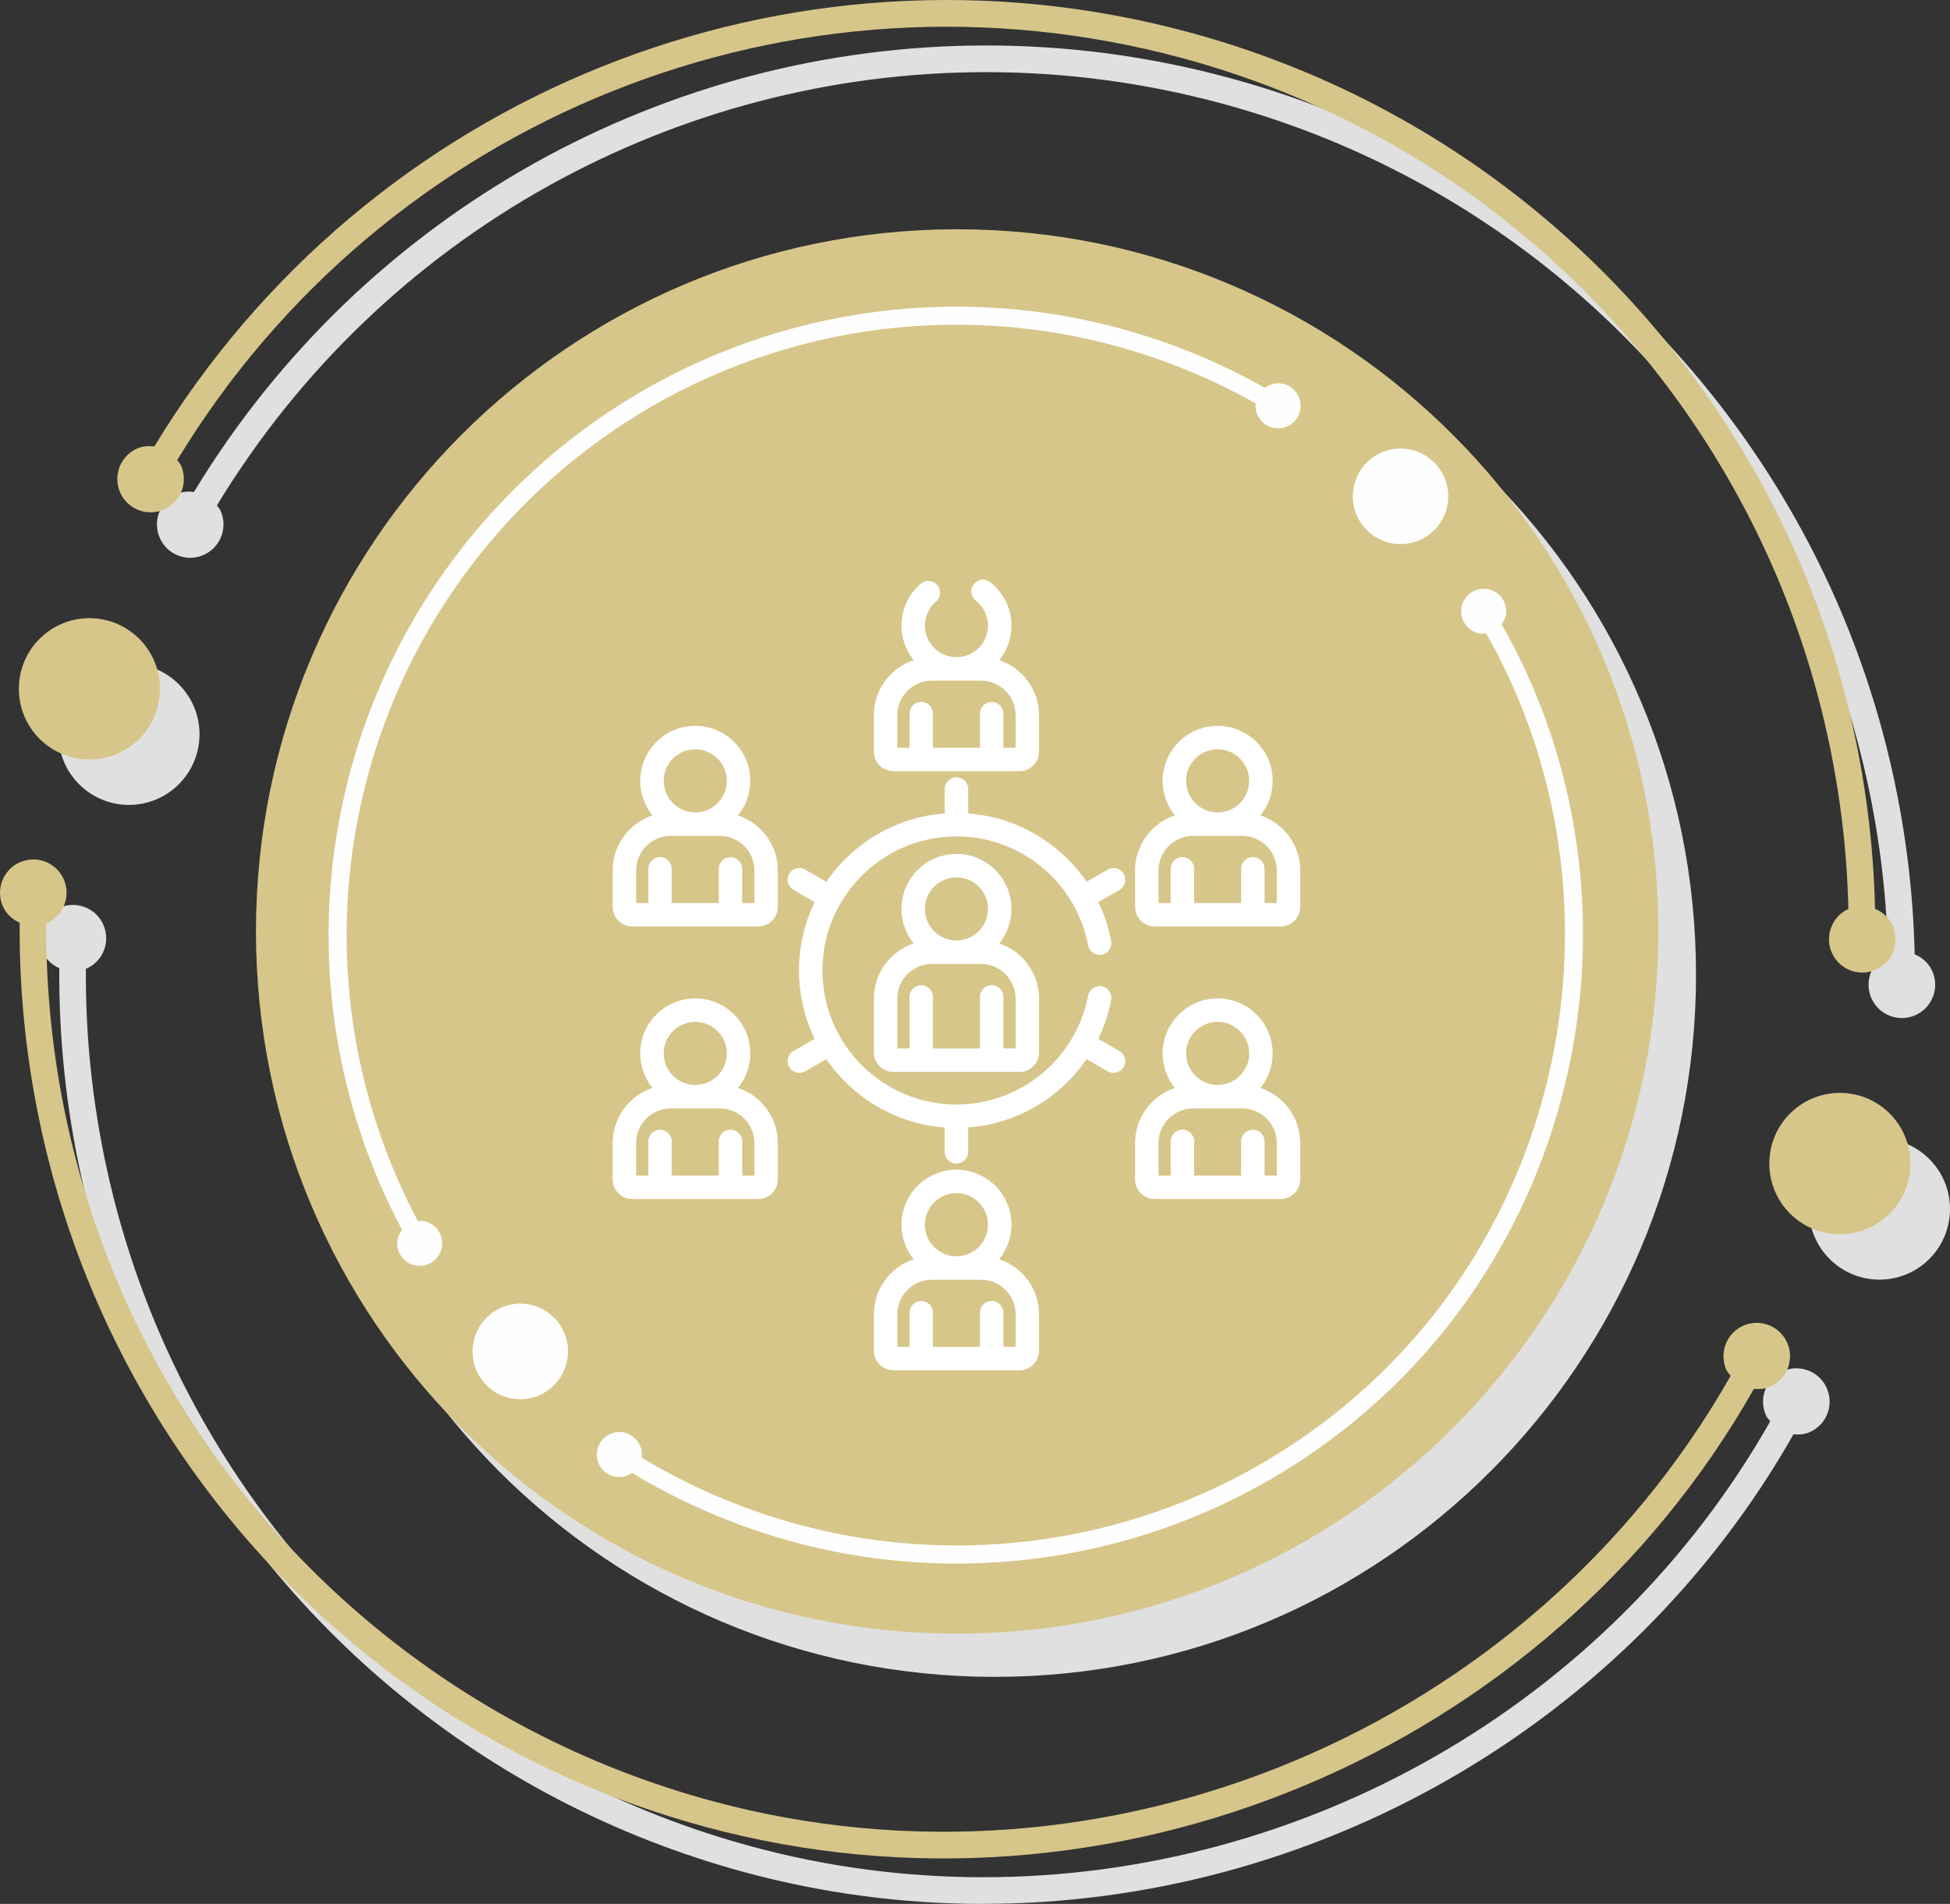 <?xml version="1.0" encoding="UTF-8"?> <svg xmlns="http://www.w3.org/2000/svg" width="296" height="289" viewBox="0 0 296 289" fill="none"><rect x="0" y="0" width="296" height="289" fill="#333333" stroke="none"/> <path d="M151.008 254.537C92.219 254.537 44.564 206.818 44.564 147.953C44.564 89.084 92.219 41.369 151.008 41.369C209.793 41.369 257.448 89.088 257.448 147.953C257.448 206.818 209.793 254.537 151.008 254.537Z" fill="#E0E0E0"></path> <path d="M285.291 194.24C282.606 194.24 279.916 193.232 277.835 191.211C273.592 187.089 273.488 180.301 277.605 176.048C279.708 173.883 282.498 172.793 285.291 172.793C287.977 172.793 290.667 173.801 292.748 175.822C296.995 179.948 297.094 186.732 292.978 190.985C290.879 193.15 288.09 194.24 285.291 194.24Z" fill="#E0E0E0"></path> <path d="M19.578 122.182C16.892 122.182 14.202 121.174 12.121 119.154C7.874 115.027 7.775 108.238 11.891 103.985C13.99 101.82 16.779 100.731 19.578 100.731C22.263 100.731 24.953 101.739 27.034 103.759C31.281 107.886 31.381 114.675 27.264 118.923C25.165 121.088 22.372 122.177 19.578 122.177V122.182Z" fill="#E0E0E0"></path> <path d="M288.696 154.534C286.81 154.534 285 153.467 284.129 151.65C282.928 149.124 284.002 146.105 286.521 144.907L286.593 144.889C286.155 125.725 281.655 106.557 273.386 89.165C256.162 52.94 224.125 26.174 185.488 15.72C173.591 12.506 161.571 10.951 149.705 10.951C102.7 10.951 58.065 35.276 32.916 76.736C33.083 76.975 33.308 77.156 33.435 77.432C34.635 79.954 33.566 82.973 31.042 84.175C30.343 84.51 29.603 84.668 28.876 84.668C26.989 84.668 25.179 83.606 24.313 81.784C23.112 79.262 24.182 76.243 26.7 75.041C27.341 74.734 28 74.625 28.664 74.625C28.925 74.625 29.187 74.643 29.445 74.67C55.335 31.963 101.296 6.902 149.705 6.902C161.923 6.902 174.299 8.497 186.545 11.81C226.323 22.572 259.308 50.133 277.038 87.42C285.564 105.346 290.19 125.101 290.637 144.853C291.738 145.318 292.704 146.132 293.259 147.298C294.46 149.824 293.39 152.843 290.867 154.041C290.168 154.38 289.427 154.534 288.701 154.534H288.696Z" fill="#E0E0E0"></path> <path d="M149.245 289C137.211 289 125.052 287.441 113.068 284.2C73.313 273.448 40.35 245.905 22.629 208.635C13.476 189.381 8.84 168.152 9.003 146.963C7.96 146.489 7.039 145.711 6.507 144.595C5.306 142.073 6.376 139.049 8.899 137.852C9.599 137.517 10.339 137.359 11.066 137.359C12.952 137.359 14.767 138.421 15.629 140.238C16.829 142.765 15.76 145.784 13.237 146.981L13.038 147.031C12.885 167.6 17.389 188.197 26.272 206.881C43.487 243.089 75.506 269.841 114.12 280.291C125.76 283.441 137.564 284.95 149.254 284.95C197.703 284.95 244.175 258.967 268.715 215.745C268.512 215.473 268.264 215.256 268.11 214.935C266.914 212.413 267.979 209.394 270.502 208.192C271.202 207.853 271.942 207.699 272.669 207.699C274.556 207.699 276.37 208.766 277.237 210.588C278.437 213.11 277.367 216.129 274.844 217.331C274.199 217.638 273.526 217.747 272.854 217.747C272.651 217.747 272.448 217.738 272.24 217.72C246.973 262.239 199.129 288.991 149.236 288.991L149.245 289Z" fill="#E0E0E0"></path> <path fill-rule="evenodd" clip-rule="evenodd" d="M251.733 141.386C251.733 200.255 204.079 247.975 145.294 247.975C86.509 247.975 38.855 200.255 38.855 141.386C38.855 82.526 86.509 34.802 145.294 34.802C204.079 34.802 251.733 82.521 251.733 141.386V141.386Z" fill="#D7C68A"></path> <path d="M214.488 82.336C210.624 83.38 206.648 81.097 205.605 77.233C204.558 73.369 206.842 69.387 210.706 68.338C214.565 67.29 218.541 69.577 219.584 73.445C220.631 77.314 218.347 81.292 214.488 82.34V82.336Z" fill="#FEFEFE"></path> <path d="M80.873 212.138C77.014 213.186 73.037 210.899 71.99 207.035C70.948 203.166 73.227 199.184 77.091 198.14C80.954 197.092 84.931 199.379 85.973 203.243C87.02 207.112 84.737 211.094 80.873 212.138Z" fill="#FEFEFE"></path> <path d="M190.616 61.242L190.602 61.288C190.431 63.168 191.812 64.835 193.694 65.007C195.576 65.183 197.237 63.796 197.409 61.911C197.585 60.031 196.199 58.363 194.321 58.191C193.455 58.11 192.647 58.39 191.997 58.87C180.379 52.311 167.307 48.18 153.961 46.951C126.184 44.393 98.791 54.079 78.805 73.518C48.275 103.217 41.18 149.336 61.035 186.692C60.656 187.189 60.362 187.749 60.299 188.414C60.128 190.298 61.513 191.962 63.391 192.133C65.273 192.305 66.934 190.918 67.106 189.037C67.277 187.157 65.896 185.489 64.018 185.318L63.441 185.381C44.168 149.106 51.064 104.324 80.714 75.48C100.127 56.596 126.735 47.191 153.713 49.676C166.667 50.87 179.35 54.874 190.625 61.238L190.616 61.242Z" fill="#FEFEFE"></path> <path d="M227.947 94.747C228.29 94.268 228.561 93.73 228.62 93.097C228.791 91.217 227.41 89.549 225.528 89.378C223.65 89.201 221.985 90.589 221.813 92.474C221.637 94.354 223.023 96.022 224.905 96.193C225.14 96.216 225.356 96.144 225.578 96.121C246.209 132.387 239.741 179.148 209.654 208.418C190.25 227.288 163.66 236.689 136.691 234.203C122.776 232.919 109.262 228.427 97.374 221.236L97.414 221.1C97.586 219.22 96.204 217.552 94.322 217.381C92.445 217.209 90.779 218.592 90.608 220.477C90.436 222.357 91.817 224.025 93.695 224.196C94.53 224.278 95.297 224.007 95.934 223.568C108.184 230.981 122.103 235.613 136.448 236.938C164.206 239.491 191.586 229.814 211.558 210.389C242.54 180.247 249.197 132.103 227.943 94.756L227.947 94.747Z" fill="#FEFEFE"></path> <path fill-rule="evenodd" clip-rule="evenodd" d="M271.824 184.314C267.581 180.188 267.477 173.399 271.594 169.151C275.715 164.902 282.494 164.798 286.741 168.92C290.984 173.047 291.088 179.835 286.971 184.088C282.851 188.337 276.071 188.441 271.828 184.319L271.824 184.314Z" fill="#D7C68A"></path> <path fill-rule="evenodd" clip-rule="evenodd" d="M6.114 112.256C1.871 108.13 1.767 101.341 5.883 97.093C10.004 92.84 16.784 92.74 21.026 96.862C25.274 100.989 25.373 107.773 21.257 112.026C17.14 116.274 10.361 116.378 6.114 112.256Z" fill="#D7C68A"></path> <path fill-rule="evenodd" clip-rule="evenodd" d="M280.58 137.983L280.513 138.001C277.994 139.203 276.924 142.222 278.12 144.744C279.321 147.266 282.336 148.337 284.855 147.14C287.373 145.937 288.443 142.918 287.242 140.396C286.687 139.23 285.721 138.417 284.62 137.951C284.173 118.204 279.547 98.444 271.025 80.519C253.291 43.227 220.31 15.67 180.527 4.908C119.761 -11.525 55.853 14.278 23.427 67.769C22.516 67.66 21.577 67.71 20.688 68.139C18.169 69.342 17.099 72.361 18.295 74.883C19.496 77.405 22.511 78.481 25.03 77.278C27.548 76.076 28.618 73.057 27.417 70.535C27.287 70.264 27.065 70.083 26.898 69.843C58.399 17.912 120.461 -7.132 179.471 8.823C218.108 19.272 250.145 46.042 267.369 82.263C275.638 99.655 280.138 118.828 280.576 137.983H280.58Z" fill="#D7C68A"></path> <path fill-rule="evenodd" clip-rule="evenodd" d="M266.236 210.822C267.108 210.899 267.992 210.836 268.836 210.429C271.359 209.231 272.425 206.208 271.228 203.686C270.028 201.164 267.013 200.093 264.494 201.29C261.976 202.493 260.906 205.512 262.102 208.034C262.255 208.35 262.504 208.572 262.702 208.843C232.24 262.496 167.989 289.583 108.107 273.389C69.493 262.944 37.479 236.192 20.259 199.984C11.377 181.3 6.877 160.699 7.025 140.129L7.224 140.084C9.743 138.882 10.812 135.863 9.616 133.341C8.416 130.819 5.401 129.748 2.882 130.95C0.363 132.148 -0.706 135.171 0.49 137.693C1.022 138.81 1.939 139.587 2.986 140.062C2.823 161.255 7.459 182.479 16.612 201.738C34.333 239.007 67.295 266.546 107.056 277.303C168.716 293.976 234.872 266.085 266.232 210.827L266.236 210.822Z" fill="#D7C68A"></path> <path d="M132.648 151.58V159.736C132.648 161.378 133.984 162.714 135.625 162.714H154.744C156.386 162.714 157.722 161.378 157.722 159.736V151.58C157.722 147.686 155.184 144.377 151.676 143.211C152.837 141.777 153.534 139.954 153.534 137.97C153.534 133.366 149.788 129.621 145.185 129.621C140.581 129.621 136.836 133.366 136.836 137.97C136.836 139.954 137.532 141.777 138.693 143.211C135.186 144.377 132.648 147.687 132.648 151.58V151.58ZM145.184 133.178C147.827 133.178 149.977 135.327 149.977 137.97C149.977 140.601 147.84 142.762 145.181 142.762C142.54 142.76 140.392 140.611 140.392 137.97C140.392 135.327 142.542 133.178 145.184 133.178ZM136.204 151.58C136.204 148.679 138.565 146.318 141.466 146.318H148.903C151.804 146.318 154.165 148.679 154.165 151.58V159.157H152.309V151.328C152.309 150.346 151.512 149.549 150.53 149.549C149.548 149.549 148.752 150.346 148.752 151.328V159.157H141.616V151.328C141.616 150.346 140.821 149.549 139.839 149.549C138.856 149.549 138.061 150.346 138.061 151.328V159.157H136.204V151.58Z" fill="white"></path> <path d="M132.648 108.575V114.084C132.648 115.726 133.984 117.062 135.625 117.062H154.744C156.386 117.062 157.722 115.726 157.722 114.084V108.575C157.722 104.682 155.184 101.371 151.676 100.206C152.836 98.772 153.534 96.948 153.534 94.965C153.534 92.373 152.358 89.97 150.309 88.376C149.534 87.772 148.417 87.91 147.814 88.686C147.21 89.461 147.349 90.578 148.124 91.182C149.302 92.098 149.977 93.478 149.977 94.965C149.977 97.603 147.833 99.757 145.182 99.757C142.541 99.756 140.392 97.607 140.392 94.965C140.392 93.563 141.005 92.235 142.074 91.322C142.82 90.683 142.908 89.561 142.27 88.814C141.632 88.068 140.51 87.98 139.763 88.618C137.903 90.208 136.836 92.522 136.836 94.965C136.836 96.948 137.532 98.772 138.693 100.207C135.186 101.371 132.648 104.682 132.648 108.575V108.575ZM136.204 108.575C136.204 105.673 138.565 103.313 141.466 103.313C141.584 103.313 145.301 103.313 145.184 103.313H148.903C151.804 103.313 154.165 105.673 154.165 108.575V113.505H152.309V108.322C152.309 107.341 151.513 106.544 150.531 106.544C149.549 106.544 148.752 107.341 148.752 108.322V113.505H141.616V108.322C141.616 107.341 140.821 106.544 139.839 106.544C138.856 106.544 138.061 107.341 138.061 108.322V113.505H136.204V108.575Z" fill="white"></path> <path d="M172.296 132.139V137.648C172.296 139.29 173.631 140.626 175.273 140.626H194.392C196.033 140.626 197.369 139.29 197.369 137.648V132.139C197.369 128.246 194.832 124.936 191.325 123.771C192.485 122.336 193.182 120.513 193.182 118.529C193.182 113.925 189.436 110.181 184.833 110.181C180.23 110.181 176.484 113.926 176.484 118.529C176.484 120.513 177.181 122.336 178.341 123.771C174.833 124.936 172.296 128.246 172.296 132.139ZM184.833 113.736C187.475 113.736 189.625 115.886 189.625 118.529C189.625 121.171 187.475 123.321 184.833 123.321C182.19 123.321 180.04 121.171 180.04 118.529C180.04 115.886 182.19 113.736 184.833 113.736ZM175.852 132.139C175.852 129.238 178.213 126.878 181.114 126.878H188.551C191.452 126.878 193.812 129.238 193.812 132.139V137.07H191.957V131.887C191.957 130.905 191.161 130.109 190.179 130.109C189.196 130.109 188.4 130.905 188.4 131.887V137.07H181.264V131.887C181.264 130.905 180.469 130.109 179.486 130.109C178.504 130.109 177.708 130.905 177.708 131.887V137.07H175.852V132.139H175.852Z" fill="white"></path> <path d="M93 132.139V137.648C93 139.29 94.336 140.626 95.977 140.626H115.096C116.738 140.626 118.074 139.29 118.074 137.648V132.139C118.074 128.246 115.536 124.936 112.028 123.771C113.188 122.336 113.886 120.513 113.886 118.529C113.886 113.925 110.141 110.181 105.537 110.181C100.933 110.181 97.188 113.926 97.188 118.529C97.188 120.513 97.884 122.337 99.045 123.771C95.537 124.936 93 128.246 93 132.139ZM105.536 113.736C108.179 113.736 110.329 115.886 110.329 118.529C110.329 121.171 108.179 123.321 105.536 123.321C102.894 123.321 100.744 121.171 100.744 118.529C100.744 115.886 102.894 113.736 105.536 113.736ZM96.556 132.139C96.556 129.238 98.917 126.878 101.818 126.878H109.255C112.157 126.878 114.517 129.238 114.517 132.139V137.07H112.661V131.887C112.661 130.905 111.864 130.109 110.882 130.109C109.9 130.109 109.104 130.905 109.104 131.887V137.07H101.969V131.887C101.969 130.905 101.173 130.109 100.191 130.109C99.208 130.109 98.413 130.905 98.413 131.887V137.07H96.556V132.139Z" fill="white"></path> <path d="M172.296 179.021C172.296 180.663 173.631 181.999 175.273 181.999H194.392C196.033 181.999 197.369 180.663 197.369 179.021V173.512C197.369 169.619 194.832 166.309 191.325 165.143C192.485 163.709 193.182 161.886 193.182 159.902C193.182 155.299 189.436 151.553 184.833 151.553C180.23 151.553 176.484 155.299 176.484 159.902C176.484 161.886 177.181 163.709 178.341 165.143C174.833 166.309 172.296 169.619 172.296 173.512V179.021ZM184.833 155.109C187.475 155.109 189.625 157.259 189.625 159.902C189.625 162.544 187.475 164.694 184.833 164.694C182.19 164.694 180.04 162.544 180.04 159.902C180.04 157.259 182.19 155.109 184.833 155.109ZM175.852 173.512C175.852 170.611 178.213 168.251 181.114 168.251H188.551C191.452 168.251 193.812 170.611 193.812 173.512V178.442H191.957V173.26C191.957 172.277 191.161 171.482 190.179 171.482C189.196 171.482 188.4 172.277 188.4 173.26V178.442H181.264V173.26C181.264 172.277 180.469 171.482 179.486 171.482C178.504 171.482 177.708 172.277 177.708 173.26V178.442H175.852V173.512H175.852Z" fill="white"></path> <path d="M93 179.021C93 180.663 94.336 181.999 95.977 181.999H115.096C116.738 181.999 118.074 180.663 118.074 179.021V173.512C118.074 169.619 115.536 166.309 112.028 165.143C113.188 163.709 113.886 161.886 113.886 159.902C113.886 155.299 110.141 151.553 105.537 151.553C100.933 151.553 97.188 155.299 97.188 159.902C97.188 161.886 97.884 163.709 99.045 165.143C95.538 166.309 93 169.619 93 173.512V179.021ZM105.536 155.109C108.179 155.109 110.329 157.259 110.329 159.902C110.329 162.544 108.179 164.694 105.536 164.694C102.894 164.694 100.744 162.544 100.744 159.902C100.744 157.259 102.894 155.109 105.536 155.109ZM96.556 173.512C96.556 170.611 98.917 168.251 101.818 168.251H109.255C112.157 168.251 114.517 170.611 114.517 173.512V178.442H112.661V173.26C112.661 172.277 111.864 171.482 110.882 171.482C109.9 171.482 109.104 172.277 109.104 173.26V178.442H101.969V173.26C101.969 172.277 101.173 171.482 100.191 171.482C99.208 171.482 98.413 172.277 98.413 173.26V178.442H96.556V173.512Z" fill="white"></path> <path d="M119.793 161.968C120.285 162.819 121.372 163.109 122.222 162.618L125.438 160.762C129.432 166.605 135.948 170.594 143.406 171.144V174.85C143.406 175.832 144.203 176.628 145.184 176.628C146.167 176.628 146.963 175.832 146.963 174.85V171.139C154.351 170.592 160.915 166.66 164.939 160.766L168.148 162.618C168.997 163.109 170.085 162.819 170.576 161.968C171.067 161.117 170.776 160.03 169.925 159.539L166.722 157.689C167.608 155.849 168.27 153.872 168.666 151.789C168.849 150.824 168.215 149.894 167.25 149.71C166.285 149.527 165.355 150.161 165.172 151.126C163.375 160.597 155.04 167.654 145.184 167.654C133.965 167.654 124.838 158.527 124.838 147.308C124.838 136.089 133.965 126.961 145.184 126.961C152.596 126.961 159.222 130.97 162.781 137.088C162.789 137.104 162.796 137.119 162.805 137.135C162.811 137.144 162.817 137.152 162.823 137.161C163.931 139.085 164.74 141.212 165.172 143.49C165.355 144.455 166.285 145.09 167.25 144.906C168.215 144.724 168.849 143.792 168.666 142.827C168.271 140.744 167.608 138.767 166.722 136.927L169.925 135.078C170.776 134.586 171.067 133.498 170.576 132.649C170.086 131.797 168.997 131.507 168.148 131.998L164.939 133.85C160.915 127.957 154.351 124.024 146.963 123.477V119.766C146.963 118.785 146.168 117.988 145.185 117.988C144.203 117.988 143.406 118.785 143.406 119.766V123.471C135.948 124.023 129.433 128.011 125.438 133.854L122.222 131.998C121.371 131.507 120.284 131.797 119.793 132.649C119.302 133.498 119.593 134.586 120.444 135.078L123.655 136.931C120.495 143.459 120.484 151.134 123.655 157.686L120.444 159.54C119.593 160.03 119.301 161.118 119.793 161.968V161.968Z" fill="white"></path> <path d="M132.648 199.514V205.022C132.648 206.664 133.984 208 135.625 208H154.744C156.386 208 157.722 206.664 157.722 205.022V199.514C157.722 195.62 155.184 192.31 151.676 191.144C152.836 189.711 153.534 187.887 153.534 185.903C153.534 181.3 149.788 177.554 145.185 177.554C140.581 177.554 136.836 181.3 136.836 185.903C136.836 187.887 137.532 189.711 138.693 191.144C135.186 192.31 132.648 195.62 132.648 199.514V199.514ZM145.184 181.11C147.827 181.11 149.977 183.261 149.977 185.903C149.977 188.546 147.827 190.696 145.184 190.696C142.542 190.696 140.392 188.546 140.392 185.903C140.392 183.261 142.542 181.11 145.184 181.11ZM136.204 199.514C136.204 196.613 138.565 194.252 141.466 194.252H148.903C151.804 194.252 154.165 196.613 154.165 199.514V204.443H152.309V199.262C152.309 198.279 151.512 197.483 150.53 197.483C149.548 197.483 148.752 198.279 148.752 199.262V204.443H141.616V199.262C141.616 198.279 140.821 197.483 139.839 197.483C138.856 197.483 138.061 198.279 138.061 199.262V204.443H136.204V199.514Z" fill="white"></path> </svg> 